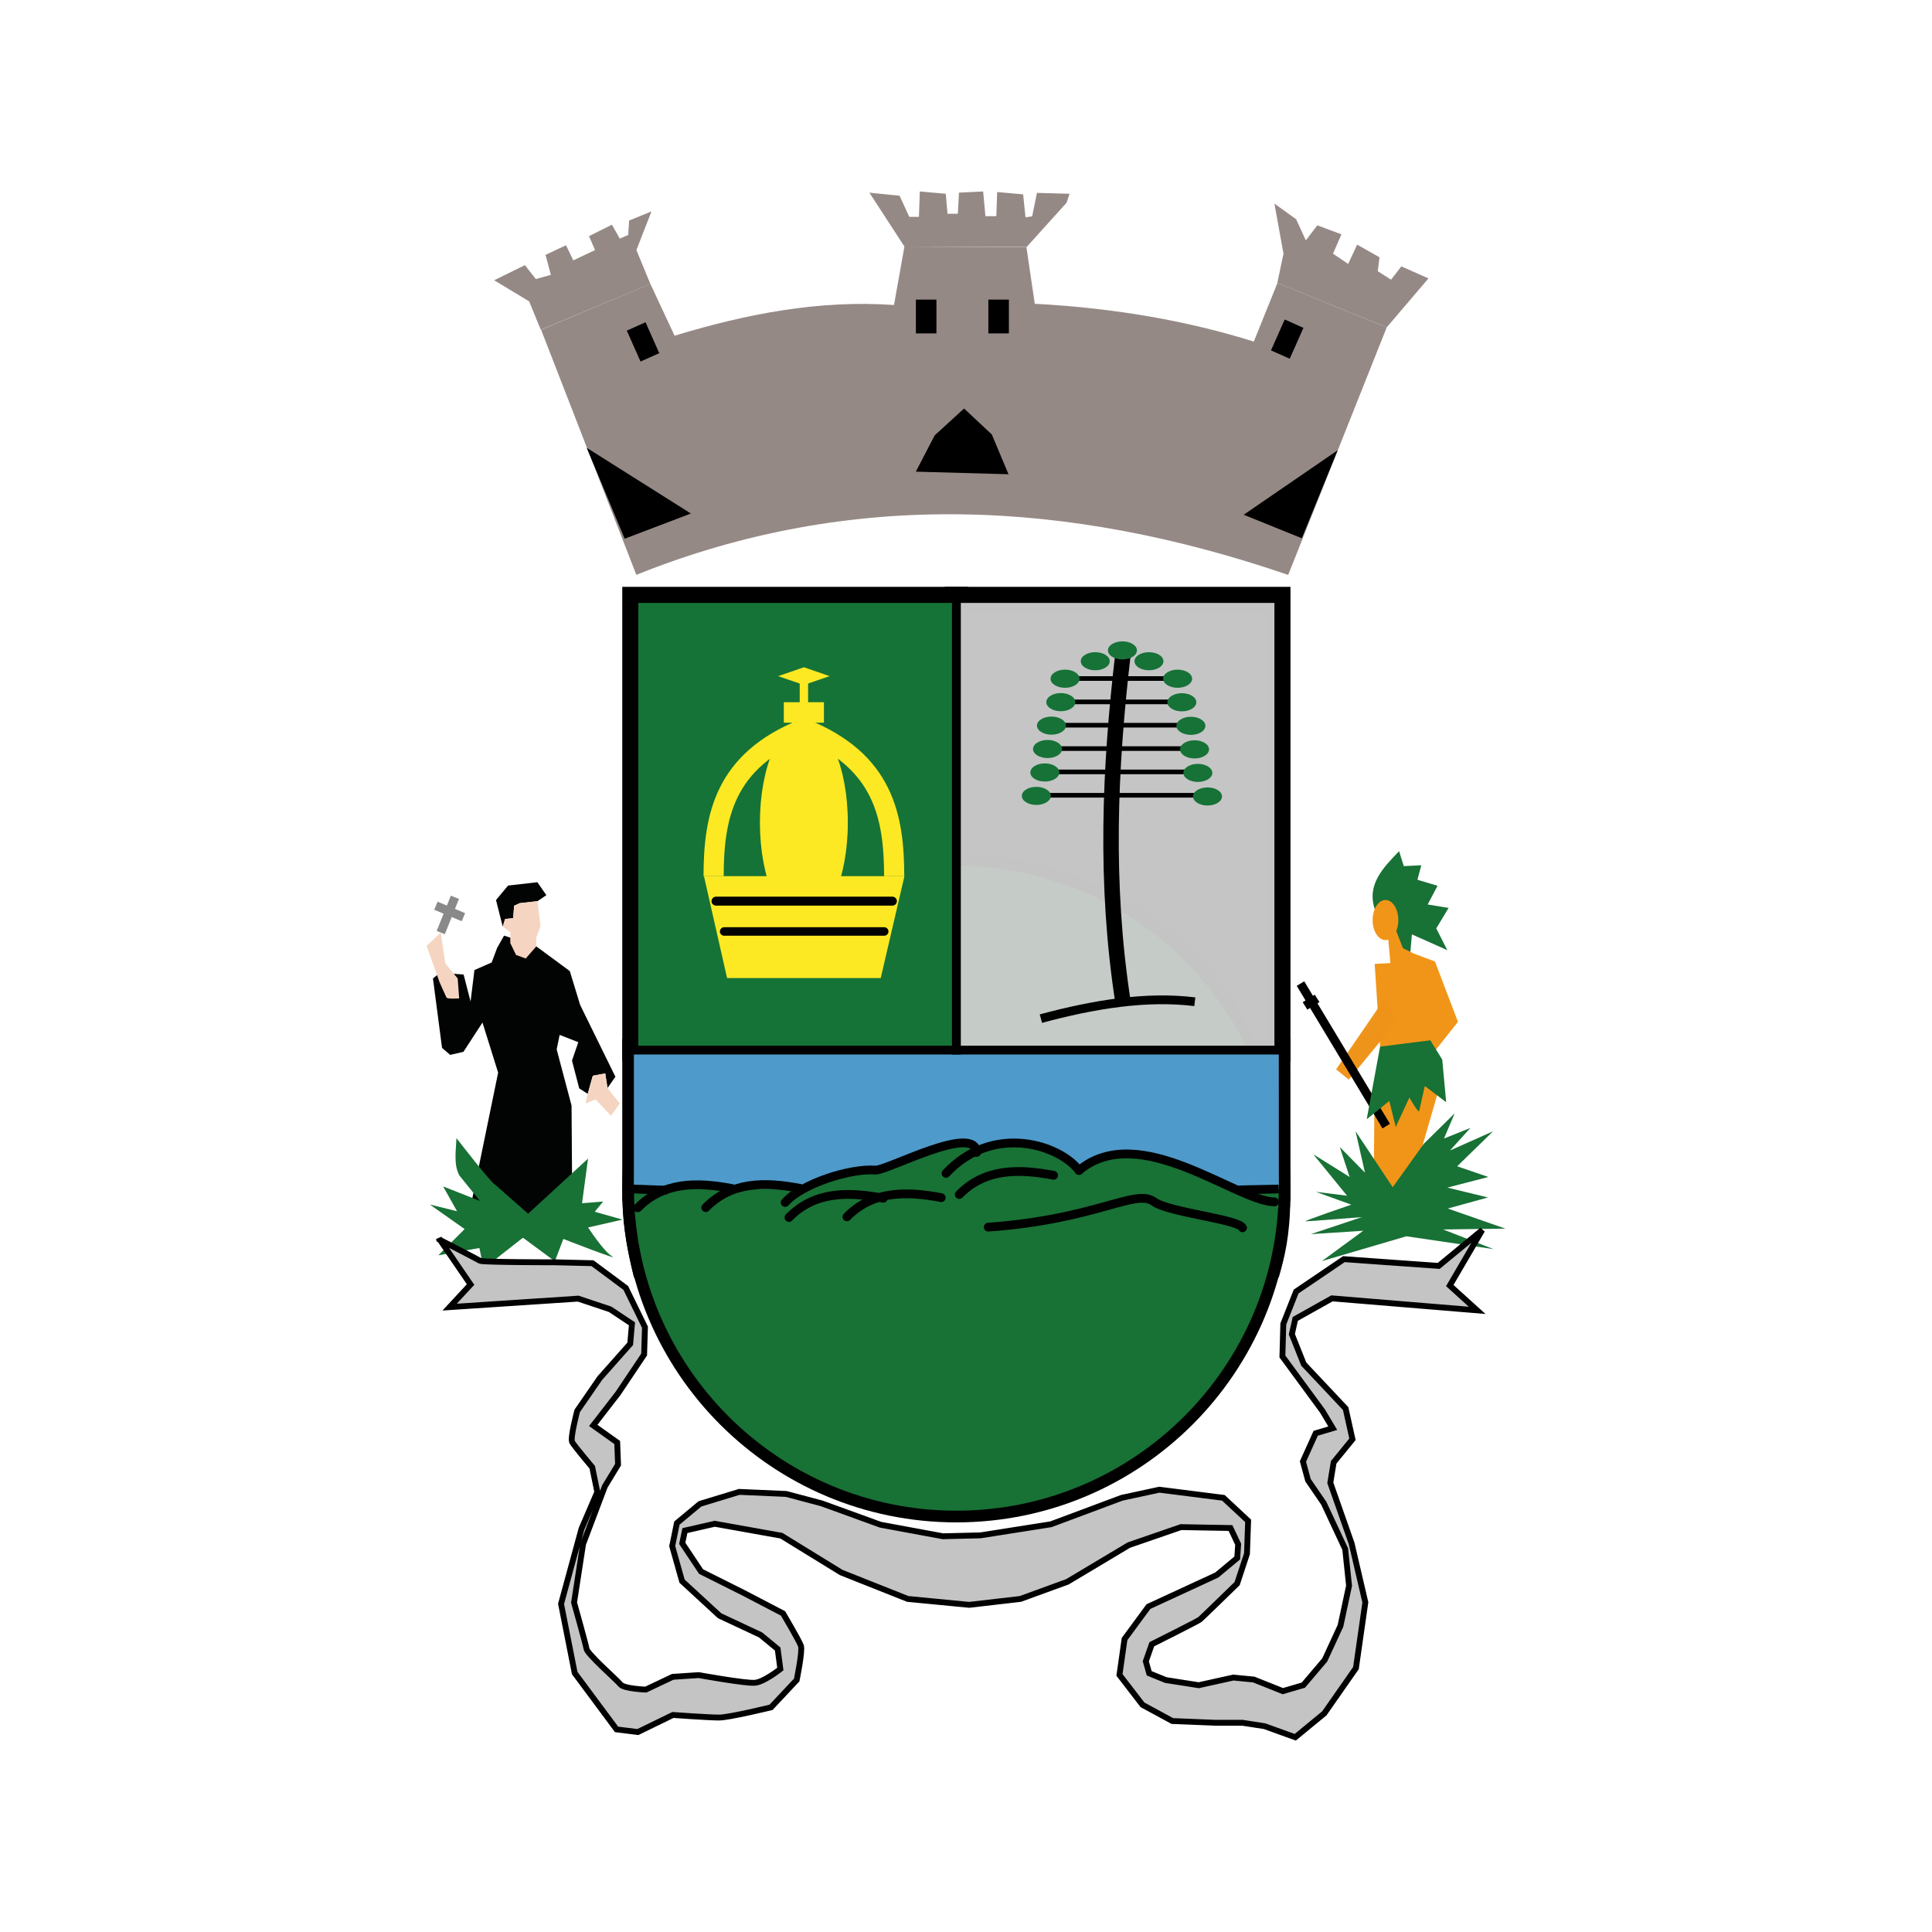 <svg width="30" height="30" viewBox="0 0 30 30" fill="none" xmlns="http://www.w3.org/2000/svg">
    <g clip-path="url(#clip0_189_2)">
    <mask id="mask0_189_2" style="mask-type:luminance" maskUnits="userSpaceOnUse" x="0" y="0" width="30" height="30">
    <path d="M30 0H0V30H30V0Z" fill="white"/>
    </mask>
    <g mask="url(#mask0_189_2)">
    <path d="M22.369 16.82L21.806 18.77L21.328 18.704L21.342 17.148L22.005 16.673L22.369 16.82Z" fill="#F19518"/>
    <path d="M14.85 23.458C17.615 23.458 19.857 21.216 19.857 18.451C19.857 15.687 17.615 13.445 14.85 13.445C12.085 13.445 9.844 15.687 9.844 18.451C9.844 21.216 12.085 23.458 14.85 23.458Z" fill="black" stroke="black" stroke-width="0.363" stroke-linecap="square"/>
    <path d="M14.85 9.294H9.844V16.306H14.85V9.294Z" fill="black" stroke="black" stroke-width="0.363" stroke-linecap="square"/>
    <path d="M19.857 9.294H14.85V16.306H19.857V9.294Z" fill="black" fill-opacity="0.941" stroke="black" stroke-width="0.363" stroke-linecap="square"/>
    <path d="M9.844 16.307L9.844 18.463H19.857L19.856 16.307L9.844 16.307Z" fill="black"/>
    <path d="M9.844 16.307L9.844 18.463H19.857L19.856 16.307L9.844 16.307Z" stroke="black" stroke-width="0.363"/>
    <path d="M9.666 18.631C9.67 19.069 9.753 19.46 9.844 19.836L19.856 19.837C19.947 19.526 20.029 19.192 20.035 18.642L15.825 14L9.666 18.631Z" fill="black"/>
    <path d="M14.85 23.458C17.615 23.458 19.857 21.216 19.857 18.451C19.857 15.687 17.615 13.445 14.85 13.445C12.085 13.445 9.844 15.687 9.844 18.451C9.844 21.216 12.085 23.458 14.85 23.458Z" fill="#187135"/>
    <path d="M14.85 16.307H9.844V18.463H14.85V16.307Z" fill="#FF5555" fill-opacity="0.397"/>
    <path d="M19.857 16.307H14.85V18.463H19.857V16.307Z" fill="#FF5555" fill-opacity="0.397"/>
    <path d="M9.844 16.307L9.844 18.463H19.857L19.856 16.307L9.844 16.307Z" fill="#4E9ACB"/>
    <path d="M19.857 9.294H14.85V16.306H19.857V9.294Z" fill="#D0D0D0" fill-opacity="0.941" stroke="black" stroke-width="0.136" stroke-linecap="square"/>
    <path d="M19.791 18.662L19.238 18.476L18.722 18.247L18.248 18.055L17.878 17.966L17.55 17.929L17.175 17.961L16.754 18.175L16.538 17.975L16.111 17.802L15.628 17.736L15.166 17.895L15.019 17.731L14.681 17.763L14.034 18.04L13.608 18.157H13.355L12.909 18.293L12.423 18.452L11.806 19.278L14.85 20.578L17.533 20.06L19.058 19.649L19.791 18.662Z" fill="#187135"/>
    <path d="M9.903 18.755C10.298 18.352 10.816 18.35 11.368 18.456" stroke="black" stroke-width="0.136" stroke-linecap="round" stroke-linejoin="round"/>
    <path d="M10.959 18.752C11.353 18.349 11.871 18.347 12.424 18.453" stroke="black" stroke-width="0.136" stroke-linecap="round" stroke-linejoin="round"/>
    <path d="M12.251 18.905C12.645 18.502 13.164 18.5 13.716 18.606" stroke="black" stroke-width="0.136" stroke-linecap="round" stroke-linejoin="round"/>
    <path d="M13.151 18.895C13.545 18.493 14.064 18.491 14.616 18.597" stroke="black" stroke-width="0.136" stroke-linecap="round" stroke-linejoin="round"/>
    <path d="M14.689 18.22C15.423 17.434 16.459 17.78 16.754 18.175" stroke="black" stroke-width="0.136" stroke-linecap="round" stroke-linejoin="round"/>
    <path d="M14.895 18.549C15.289 18.146 15.808 18.144 16.36 18.25" stroke="black" stroke-width="0.136" stroke-linecap="round" stroke-linejoin="round"/>
    <path d="M15.345 19.055C17.029 18.935 17.634 18.449 17.919 18.66C18.142 18.826 19.228 18.931 19.294 19.065" stroke="black" stroke-width="0.136" stroke-linecap="round" stroke-linejoin="round"/>
    <path d="M16.754 18.175C17.688 17.39 19.194 18.652 19.791 18.663" stroke="black" stroke-width="0.136" stroke-linecap="round" stroke-linejoin="round"/>
    <path d="M12.192 18.672C12.454 18.374 13.211 18.139 13.592 18.169C13.769 18.182 15.139 17.439 15.166 17.895" stroke="black" stroke-width="0.136" stroke-linecap="round" stroke-linejoin="round"/>
    <path d="M9.844 18.463L10.332 18.481" stroke="black" stroke-width="0.136" stroke-linecap="round" stroke-linejoin="round"/>
    <path d="M19.856 18.463L19.238 18.476" stroke="black" stroke-width="0.136"/>
    <path d="M14.85 9.294H9.844V16.306H14.85V9.294Z" fill="#157337" stroke="black" stroke-width="0.136" stroke-linecap="square"/>
    <path d="M12.483 11.317C11.247 11.811 11.082 12.679 11.081 13.605" stroke="#FCE923" stroke-width="0.313"/>
    <path d="M12.483 11.317C13.719 11.811 13.883 12.679 13.885 13.605" stroke="#FCE923" stroke-width="0.313"/>
    <path d="M12.483 14.338C12.86 14.338 13.165 13.637 13.165 12.773C13.165 11.909 12.86 11.209 12.483 11.209C12.106 11.209 11.8 11.909 11.8 12.773C11.8 13.637 12.106 14.338 12.483 14.338Z" fill="#FCE923"/>
    <path d="M12.794 10.904H12.171V11.222H12.794V10.904Z" fill="#FCE923"/>
    <path d="M12.548 10.481H12.418V11.048H12.548V10.481Z" fill="#FCE923"/>
    <path d="M12.882 10.499L12.483 10.361L12.083 10.499L12.482 10.636L12.882 10.499Z" fill="#FCE923"/>
    <path d="M10.931 13.605H14.044L13.676 15.187H11.29" fill="#FCE923"/>
    <path d="M11.118 13.993H13.857" stroke="black" stroke-width="0.139" stroke-linecap="round" stroke-linejoin="round"/>
    <path d="M11.245 14.464H13.73" stroke="black" stroke-width="0.132" stroke-linecap="round" stroke-linejoin="round"/>
    <path d="M17.438 10.155C17.23 11.927 17.153 13.719 17.438 15.561" stroke="black" stroke-width="0.24"/>
    <path d="M18.735 12.349H16.084" stroke="black" stroke-width="0.072"/>
    <path d="M18.594 11.986H16.225" stroke="black" stroke-width="0.072"/>
    <path d="M18.551 11.624H16.268" stroke="black" stroke-width="0.072"/>
    <path d="M18.498 11.261H16.321" stroke="black" stroke-width="0.072"/>
    <path d="M18.349 10.899H16.47" stroke="black" stroke-width="0.072"/>
    <path d="M18.289 10.536H16.53" stroke="black" stroke-width="0.072"/>
    <path d="M18.75 12.508C18.875 12.508 18.975 12.445 18.975 12.367C18.975 12.29 18.875 12.227 18.75 12.227C18.626 12.227 18.525 12.29 18.525 12.367C18.525 12.445 18.626 12.508 18.75 12.508Z" fill="#167237"/>
    <path d="M18.6 12.142C18.724 12.142 18.825 12.079 18.825 12.002C18.825 11.924 18.724 11.861 18.6 11.861C18.476 11.861 18.375 11.924 18.375 12.002C18.375 12.079 18.476 12.142 18.6 12.142Z" fill="#167237"/>
    <path d="M18.549 11.777C18.673 11.777 18.774 11.714 18.774 11.636C18.774 11.558 18.673 11.495 18.549 11.495C18.424 11.495 18.324 11.558 18.324 11.636C18.324 11.714 18.424 11.777 18.549 11.777Z" fill="#167237"/>
    <path d="M18.492 11.411C18.617 11.411 18.717 11.348 18.717 11.27C18.717 11.193 18.617 11.13 18.492 11.13C18.368 11.13 18.267 11.193 18.267 11.27C18.267 11.348 18.368 11.411 18.492 11.411Z" fill="#167237"/>
    <path d="M18.352 11.046C18.476 11.046 18.577 10.982 18.577 10.905C18.577 10.827 18.476 10.764 18.352 10.764C18.227 10.764 18.127 10.827 18.127 10.905C18.127 10.982 18.227 11.046 18.352 11.046Z" fill="#167237"/>
    <path d="M18.286 10.68C18.41 10.68 18.511 10.617 18.511 10.539C18.511 10.461 18.41 10.398 18.286 10.398C18.162 10.398 18.061 10.461 18.061 10.539C18.061 10.617 18.162 10.68 18.286 10.68Z" fill="#167237"/>
    <path d="M17.841 10.408C17.965 10.408 18.066 10.345 18.066 10.267C18.066 10.19 17.965 10.127 17.841 10.127C17.717 10.127 17.616 10.19 17.616 10.267C17.616 10.345 17.717 10.408 17.841 10.408Z" fill="#167237"/>
    <path d="M17.007 10.408C17.131 10.408 17.232 10.345 17.232 10.267C17.232 10.19 17.131 10.127 17.007 10.127C16.883 10.127 16.782 10.19 16.782 10.267C16.782 10.345 16.883 10.408 17.007 10.408Z" fill="#167237"/>
    <path d="M17.429 10.24C17.553 10.24 17.654 10.177 17.654 10.099C17.654 10.021 17.553 9.959 17.429 9.959C17.305 9.959 17.204 10.021 17.204 10.099C17.204 10.177 17.305 10.24 17.429 10.24Z" fill="#167237"/>
    <path d="M16.538 10.68C16.662 10.68 16.763 10.617 16.763 10.539C16.763 10.461 16.662 10.398 16.538 10.398C16.413 10.398 16.313 10.461 16.313 10.539C16.313 10.617 16.413 10.68 16.538 10.68Z" fill="#167237"/>
    <path d="M16.472 11.044C16.596 11.044 16.697 10.981 16.697 10.903C16.697 10.825 16.596 10.762 16.472 10.762C16.348 10.762 16.247 10.825 16.247 10.903C16.247 10.981 16.348 11.044 16.472 11.044Z" fill="#167237"/>
    <path d="M16.327 11.408C16.451 11.408 16.552 11.345 16.552 11.267C16.552 11.19 16.451 11.127 16.327 11.127C16.203 11.127 16.102 11.19 16.102 11.267C16.102 11.345 16.203 11.408 16.327 11.408Z" fill="#167237"/>
    <path d="M16.266 11.771C16.39 11.771 16.491 11.709 16.491 11.631C16.491 11.553 16.39 11.49 16.266 11.49C16.142 11.49 16.041 11.553 16.041 11.631C16.041 11.709 16.142 11.771 16.266 11.771Z" fill="#167237"/>
    <path d="M16.224 12.136C16.348 12.136 16.449 12.072 16.449 11.995C16.449 11.917 16.348 11.854 16.224 11.854C16.099 11.854 15.999 11.917 15.999 11.995C15.999 12.072 16.099 12.136 16.224 12.136Z" fill="#167237"/>
    <path d="M16.092 12.499C16.217 12.499 16.317 12.436 16.317 12.359C16.317 12.281 16.217 12.218 16.092 12.218C15.968 12.218 15.867 12.281 15.867 12.359C15.867 12.436 15.968 12.499 16.092 12.499Z" fill="#167237"/>
    <path d="M16.163 15.817C16.995 15.593 17.803 15.463 18.553 15.555" stroke="black" stroke-width="0.136"/>
    <path d="M21.348 14.119C21.22 13.738 21.473 13.478 21.725 13.217L21.798 13.449L22.07 13.436L22.01 13.661L22.322 13.754L22.169 14.045L22.494 14.098L22.302 14.416L22.474 14.754L21.924 14.509L21.883 14.986L21.552 14.534L21.348 14.119Z" fill="#187135"/>
    <path d="M21.514 14.598C21.624 14.598 21.713 14.459 21.713 14.287C21.713 14.114 21.624 13.975 21.514 13.975C21.404 13.975 21.314 14.114 21.314 14.287C21.314 14.459 21.404 14.598 21.514 14.598Z" fill="#F19518"/>
    <path d="M21.553 14.542L21.59 14.954L21.346 14.968L21.43 16.252L21.504 16.646L22.001 16.673L22.639 15.867L22.282 14.93L21.954 14.807L21.785 14.723L21.719 14.555L21.616 14.283L21.553 14.542Z" fill="#F19518"/>
    <path d="M20.944 16.764L21.685 15.864L21.506 15.498L20.747 16.605L20.944 16.764Z" fill="#EE9319" fill-opacity="0.988"/>
    <path d="M20.194 15.273L21.525 17.486" stroke="black" stroke-width="0.136"/>
    <path d="M21.626 18.435L21.049 17.566L21.195 18.209L20.804 17.811L20.957 18.276L20.393 17.924L20.917 18.567L20.433 18.507L20.983 18.706C20.983 18.706 20.221 18.965 20.274 18.965C20.326 18.965 21.149 18.899 21.149 18.899L20.354 19.164L21.169 19.111L20.526 19.582L21.838 19.197L23.191 19.396L22.409 19.091L23.376 19.078L22.481 18.766L23.105 18.594L22.475 18.441L23.111 18.276L22.627 18.11L23.184 17.567L22.515 17.865L22.833 17.514L22.422 17.679L22.588 17.288L22.11 17.759L21.626 18.435Z" fill="#187135"/>
    <path d="M21.43 16.252L21.222 17.38L21.573 17.096L21.673 17.5L21.885 17.043C21.885 17.043 22.031 17.301 22.038 17.248C22.051 17.195 22.124 16.864 22.124 16.864L22.456 17.115L22.395 16.453L22.21 16.154L21.43 16.252Z" fill="#187135"/>
    <path d="M20.264 15.62L20.452 15.503" stroke="black" stroke-width="0.136"/>
    <path d="M8.347 13.993L8.484 13.9L8.344 13.699L7.889 13.751L7.702 13.976L7.806 14.388L7.843 14.271L7.969 14.257L7.983 14.065L8.07 14.024L8.347 13.993Z" fill="#020303"/>
    <path d="M6.83 15.105L6.723 15.194L6.864 16.272L6.99 16.38L7.196 16.333L7.492 15.878L7.735 16.656L7.271 18.915L8.119 19.22L8.888 19.024L8.875 17.167L8.644 16.295L8.69 16.07L8.98 16.183L8.882 16.469L8.994 16.9L9.126 16.985L9.205 16.704L9.398 16.668L9.434 16.893L9.556 16.72L9.008 15.604L8.848 15.079L8.33 14.697L7.827 14.528L7.719 14.72L7.635 14.945L7.367 15.063L7.307 15.551L7.199 15.133L6.83 15.105Z" fill="#020303"/>
    <path d="M6.825 15.25L6.624 14.687L6.844 14.481L6.915 14.959L7.107 15.194L7.13 15.503C7.13 15.503 6.947 15.517 6.933 15.49C6.92 15.467 6.825 15.25 6.825 15.25Z" fill="#F5D5C1"/>
    <path d="M7.983 14.064L7.969 14.256L7.843 14.27L7.807 14.388L7.924 14.476V14.645L8.013 14.828L8.163 14.884L8.327 14.696V14.56L8.393 14.382L8.347 13.993L8.07 14.025L7.983 14.064Z" fill="#F5D5C1"/>
    <path d="M9.205 16.704L9.126 16.985L9.09 17.134L9.249 17.073L9.488 17.326L9.624 17.134L9.431 16.892L9.399 16.667L9.205 16.704Z" fill="#F5D5C1"/>
    <path d="M6.844 14.481L7.064 13.933" stroke="#898989" stroke-width="0.136"/>
    <path d="M6.769 14.064L7.196 14.242" stroke="#898989" stroke-width="0.136"/>
    <path d="M7.688 18.395C7.632 18.377 7.088 17.673 7.088 17.673C7.079 17.875 7.042 18.086 7.134 18.254L7.453 18.648L6.881 18.423L7.097 18.808L6.675 18.704L7.215 19.085L6.807 19.492L7.444 19.379L7.51 19.698L8.12 19.219L8.616 19.585L8.747 19.238C8.747 19.238 9.638 19.585 9.507 19.51C9.376 19.436 9.132 19.06 9.132 19.06L9.666 18.938L9.235 18.816L9.366 18.657L9.038 18.684L9.131 17.991L8.201 18.846L7.688 18.395Z" fill="#187135"/>
    <path d="M6.817 19.23L7.307 19.946L6.982 20.297L8.978 20.165L9.475 20.331L9.813 20.556L9.786 20.867L9.315 21.398L8.963 21.908C8.963 21.908 8.851 22.332 8.884 22.392C8.916 22.452 9.196 22.783 9.196 22.783L9.275 23.168L9.03 23.738L8.712 24.905L8.924 25.979L9.574 26.854L9.905 26.895L10.449 26.63C10.449 26.63 11.006 26.67 11.165 26.67C11.324 26.67 11.973 26.511 11.973 26.511L12.371 26.087C12.371 26.087 12.464 25.636 12.437 25.557C12.41 25.477 12.159 25.053 12.159 25.053L11.549 24.735L10.886 24.403L10.594 23.965L10.635 23.767L11.099 23.661L12.133 23.846L13.061 24.417L14.095 24.828L15.05 24.92L15.845 24.828L16.575 24.562L17.529 23.992L18.338 23.713L19.107 23.727L19.226 23.979L19.212 24.192L18.894 24.457L17.833 24.947L17.462 25.451L17.383 26.008L17.74 26.472L18.204 26.724L18.867 26.751H19.292L19.636 26.804L20.113 26.976L20.564 26.605L21.055 25.902L21.201 24.881L20.988 23.967L20.657 23.025L20.709 22.707L21.001 22.349L20.895 21.872L20.245 21.182L20.06 20.718L20.113 20.48L20.683 20.161L22.937 20.347L22.512 19.962L23.016 19.1L22.34 19.657L20.868 19.552L20.126 20.055L19.927 20.559L19.913 21.063L20.536 21.911L20.695 22.177L20.43 22.256L20.232 22.694L20.311 22.985L20.556 23.343L20.888 24.053L20.948 24.623L20.815 25.246L20.57 25.776L20.238 26.167L19.92 26.26L19.469 26.08L19.151 26.049L18.614 26.168L18.103 26.088L17.845 25.983L17.792 25.797L17.885 25.532C17.885 25.532 18.601 25.174 18.634 25.147C18.666 25.12 19.21 24.59 19.21 24.59L19.363 24.126L19.381 23.616L18.997 23.258L18.002 23.132L17.419 23.258L16.318 23.669L15.225 23.841L14.641 23.855L13.673 23.676L12.758 23.344L12.208 23.198L11.479 23.166L10.869 23.352L10.511 23.65L10.438 24.008L10.591 24.552L11.174 25.089L11.81 25.387L12.076 25.606L12.117 25.917C12.117 25.917 11.858 26.123 11.719 26.13C11.58 26.143 10.85 26.011 10.85 26.011L10.446 26.038L10.028 26.236C10.028 26.236 9.69 26.223 9.637 26.157C9.585 26.091 9.114 25.68 9.107 25.6C9.093 25.521 8.914 24.884 8.914 24.884L9.054 23.976L9.392 23.081L9.597 22.743L9.584 22.399L9.212 22.134L9.597 21.637L10.002 21.033L10.015 20.609L9.717 19.999L9.2 19.615L8.62 19.601C8.62 19.601 7.503 19.601 7.456 19.578C7.41 19.551 6.82 19.247 6.82 19.247L6.817 19.23Z" fill="#C4C4C4" stroke="black" stroke-width="0.091"/>
    <path d="M9.881 8.926C13.217 7.586 16.596 7.76 20.003 8.927L21.533 5.083L19.836 4.394L19.469 5.304C18.457 4.987 17.33 4.784 16.068 4.717L15.938 3.837L14.044 3.828L13.882 4.736C12.726 4.655 11.595 4.872 10.475 5.213L10.099 4.408L8.402 5.12L9.881 8.926Z" fill="#958986"/>
    <path d="M9.7 8.365L10.728 7.974L9.11 6.953L9.7 8.365Z" fill="black"/>
    <path d="M19.312 7.993L20.771 6.992L20.214 8.358L19.312 7.993Z" fill="black"/>
    <path d="M14.221 7.324L14.513 6.761L14.97 6.343L15.401 6.747L15.66 7.364L14.221 7.324Z" fill="black"/>
    <path d="M14.541 4.652H14.222V5.177H14.541V4.652Z" fill="black"/>
    <path d="M15.666 4.652H15.347V5.177H15.666V4.652Z" fill="black"/>
    <path d="M10.024 5.004L9.733 5.134L9.946 5.614L10.237 5.484L10.024 5.004Z" fill="black"/>
    <path d="M19.949 4.961L20.24 5.091L20.027 5.57L19.736 5.441L19.949 4.961Z" fill="black"/>
    <path d="M10.099 4.409L9.882 3.883L10.116 3.283L9.769 3.424L9.755 3.648L9.624 3.705L9.502 3.489L9.146 3.667L9.24 3.883L8.902 4.043L8.789 3.808L8.471 3.958L8.554 4.268L8.32 4.333L8.151 4.117L7.673 4.352L8.217 4.68L8.397 5.12L10.099 4.409Z" fill="#958986"/>
    <path d="M14.044 3.828L13.5 2.992L13.969 3.039L14.119 3.367H14.269L14.283 2.973L14.686 3.009L14.713 3.319H14.873L14.891 2.991L15.266 2.973L15.302 3.357H15.471L15.484 2.982L15.887 3.018L15.924 3.374L16.027 3.36L16.102 2.995L16.608 3.009L16.561 3.149L15.942 3.835L14.044 3.828Z" fill="#958986"/>
    <path d="M21.533 5.083L22.181 4.323L21.76 4.136L21.6 4.343L21.394 4.211L21.421 3.995L21.074 3.799L20.934 4.098L20.699 3.939L20.83 3.639L20.455 3.499L20.277 3.733L20.127 3.405L19.789 3.161L19.93 3.94L19.834 4.394L21.533 5.083Z" fill="#958986"/>
    </g>
    </g>
    <defs>
    <clipPath id="clip0_189_2">
    <rect width="30" height="30" fill="white"/>
    </clipPath>
    </defs>
    </svg>
    